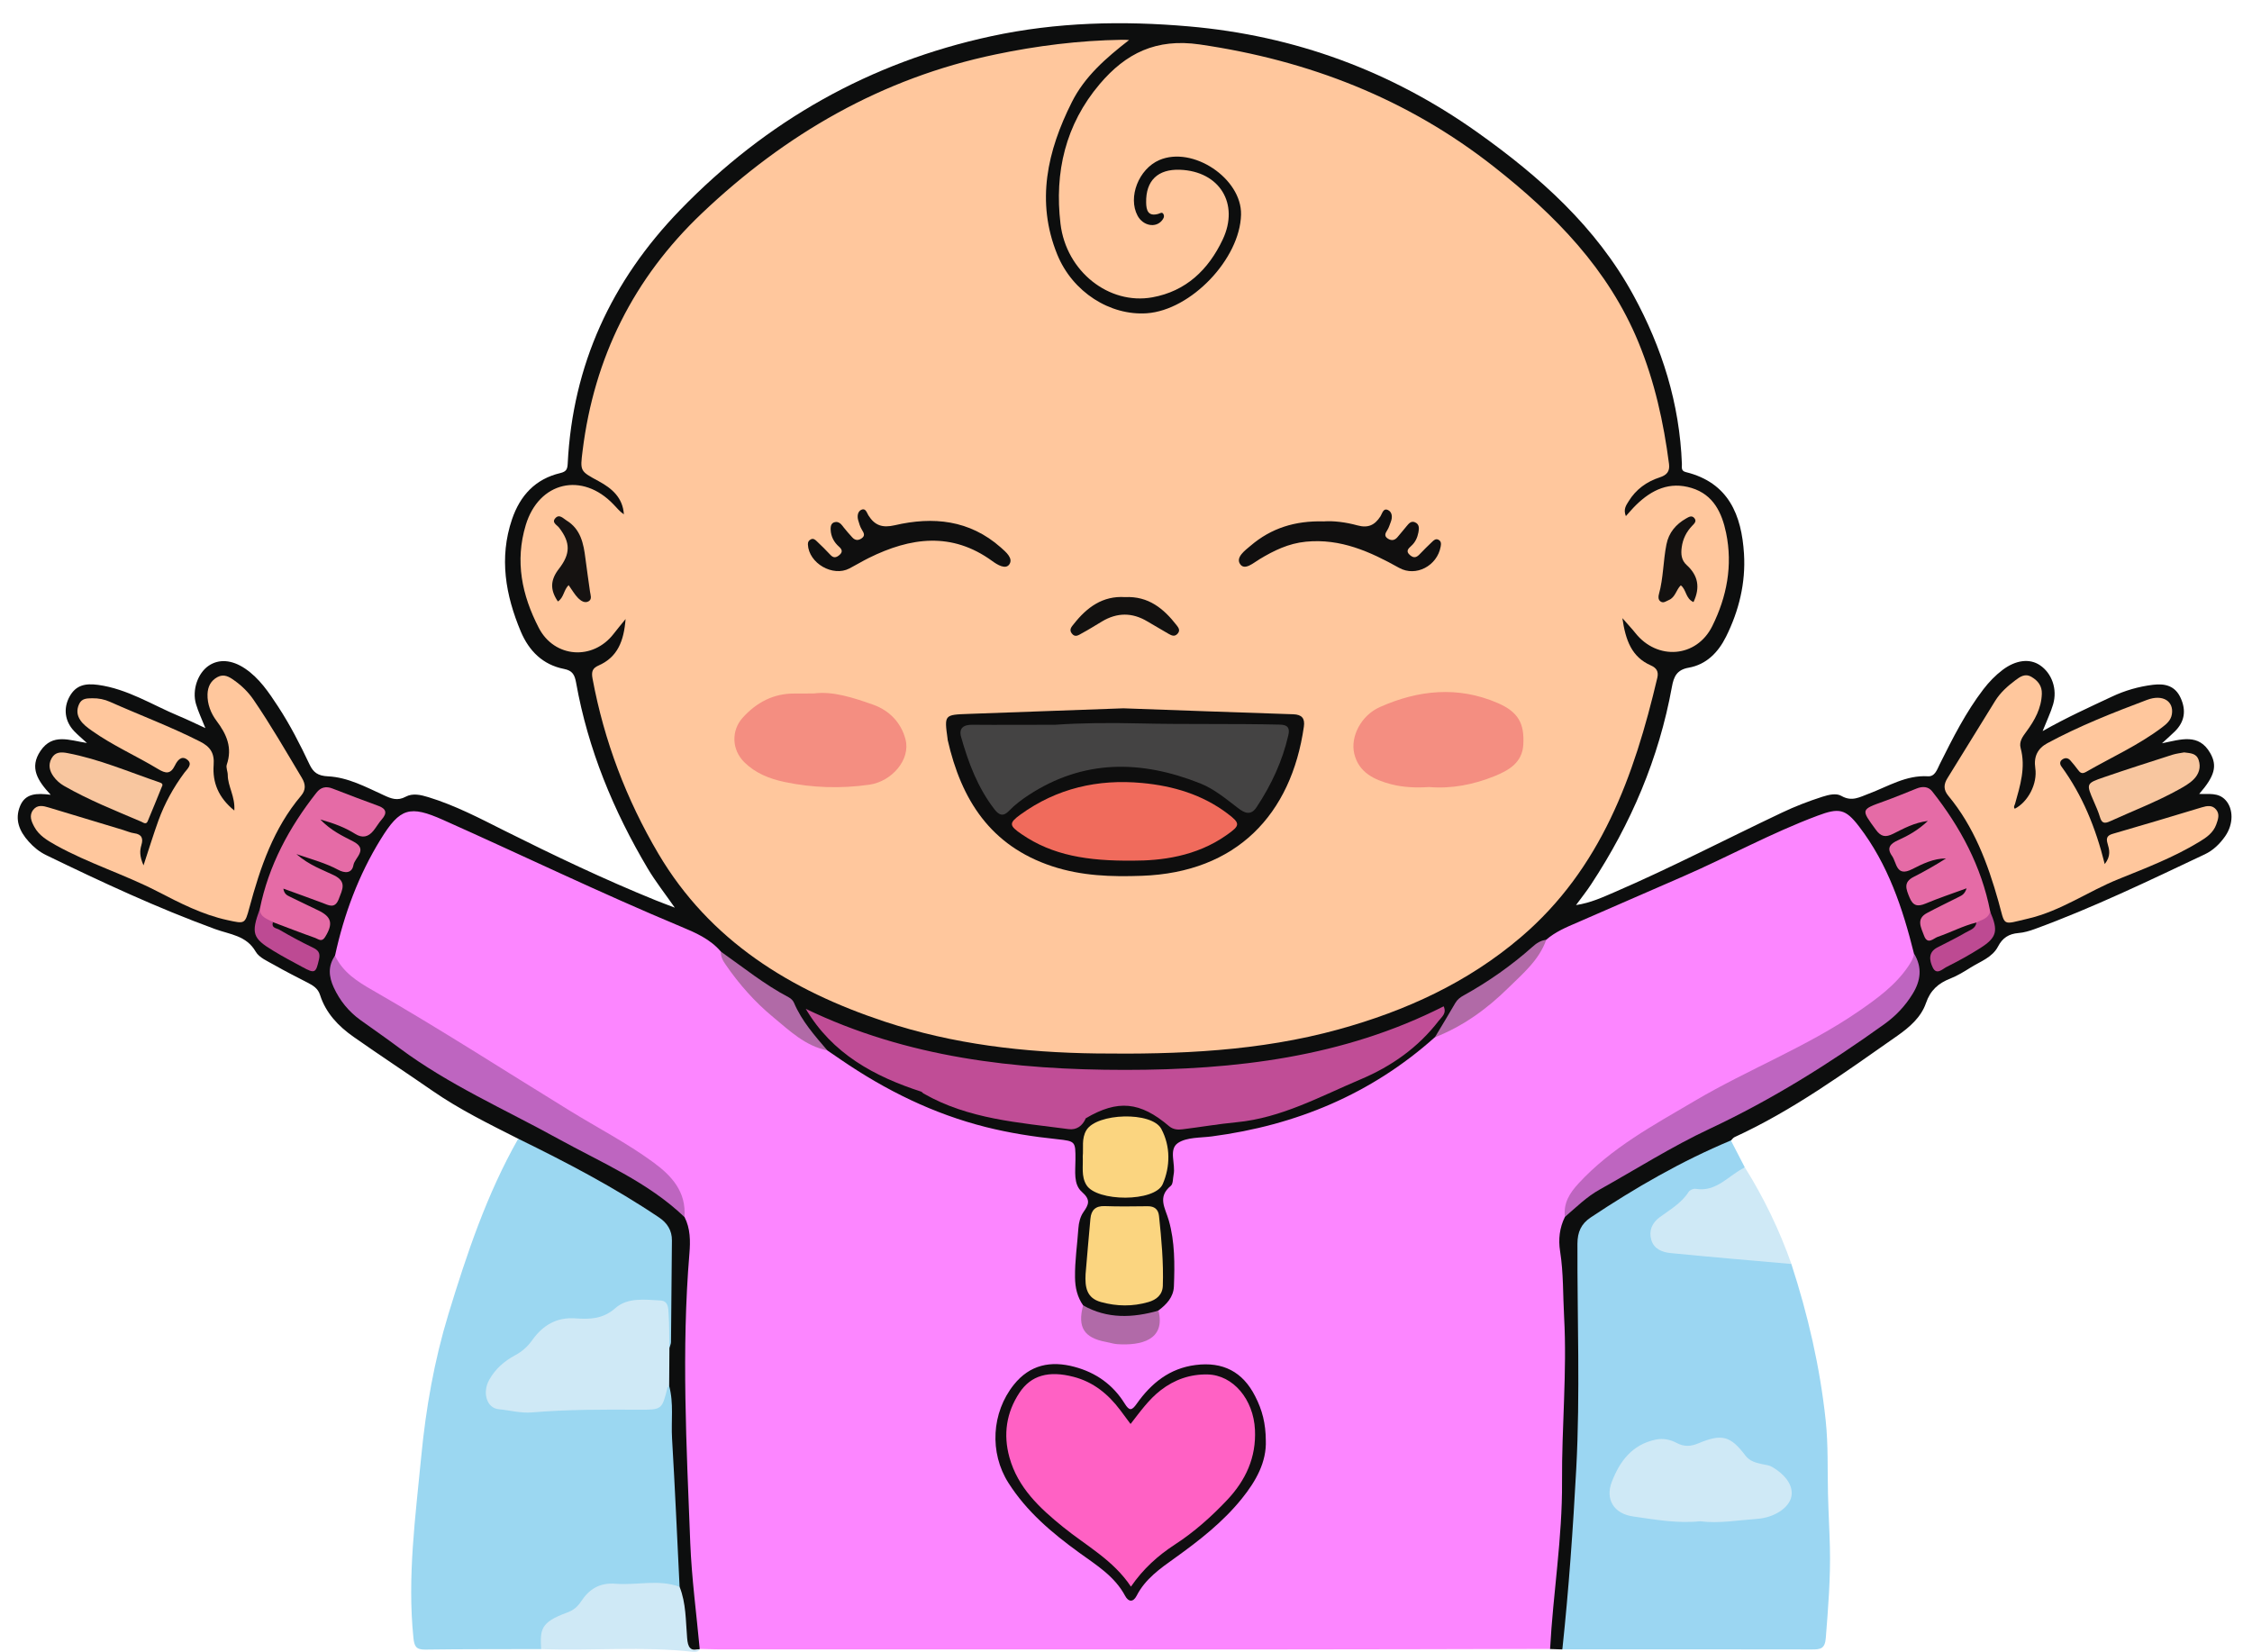 <?xml version="1.0" encoding="utf-8"?>
<!-- Generator: Adobe Illustrator 24.2.0, SVG Export Plug-In . SVG Version: 6.00 Build 0)  -->
<svg version="1.1" xmlns="http://www.w3.org/2000/svg" xmlns:xlink="http://www.w3.org/1999/xlink" x="0px" y="0px"
	 viewBox="0 0 367.33 269.47" style="enable-background:new 0 0 367.33 269.47;" xml:space="preserve">
<style type="text/css">
	.st0{fill-rule:evenodd;clip-rule:evenodd;fill:#FC86FF;}
	.st1{fill-rule:evenodd;clip-rule:evenodd;fill:#0D0E0E;}
	.st2{fill-rule:evenodd;clip-rule:evenodd;fill:#9BD6F2;}
	.st3{fill-rule:evenodd;clip-rule:evenodd;fill:#9BD7F1;}
	.st4{fill-rule:evenodd;clip-rule:evenodd;fill:#CFE9F6;}
	.st5{fill-rule:evenodd;clip-rule:evenodd;fill:#BE65C0;}
	.st6{fill-rule:evenodd;clip-rule:evenodd;fill:#110E11;}
	.st7{fill-rule:evenodd;clip-rule:evenodd;fill:#B16AA7;}
	.st8{fill-rule:evenodd;clip-rule:evenodd;fill:#B16AA8;}
	.st9{fill-rule:evenodd;clip-rule:evenodd;fill:#FFC79D;}
	.st10{fill-rule:evenodd;clip-rule:evenodd;fill:#C04D96;}
	.st11{fill-rule:evenodd;clip-rule:evenodd;fill:#E56BA6;}
	.st12{fill-rule:evenodd;clip-rule:evenodd;fill:#FBD580;}
	.st13{fill-rule:evenodd;clip-rule:evenodd;fill:#F8C69F;}
	.st14{fill-rule:evenodd;clip-rule:evenodd;fill:#BD4A93;}
	.st15{fill-rule:evenodd;clip-rule:evenodd;fill:#BD4A92;}
	.st16{fill-rule:evenodd;clip-rule:evenodd;fill:#FF61C4;}
	.st17{fill-rule:evenodd;clip-rule:evenodd;fill:#0E0E0E;}
	.st18{fill-rule:evenodd;clip-rule:evenodd;fill:#F48E81;}
	.st19{fill-rule:evenodd;clip-rule:evenodd;fill:#100F0F;}
	.st20{fill-rule:evenodd;clip-rule:evenodd;fill:#0F0F0F;}
	.st21{fill-rule:evenodd;clip-rule:evenodd;fill:#121110;}
	.st22{fill-rule:evenodd;clip-rule:evenodd;fill:#131110;}
	.st23{fill-rule:evenodd;clip-rule:evenodd;fill:#151211;}
	.st24{fill-rule:evenodd;clip-rule:evenodd;fill:#444343;}
	.st25{fill-rule:evenodd;clip-rule:evenodd;fill:#F06B5C;}
</style>
<g id="BACKGROUND">
</g>
<g id="OBJECTS">
	<g id="BABY">
		<g>
			<path class="st0" d="M252.85,268.97c-14.92,0.03-29.84,0.08-44.76,0.08c-30.33,0.01-60.67,0-91-0.01c-0.99,0-1.98-0.05-2.97-0.07
				c-0.86-0.61-0.91-1.54-0.98-2.46c-1.05-12.82-1.77-25.63-1.9-38.51c-0.08-7.93,0.08-15.8,0.56-23.7c0.1-1.7-0.01-3.39-0.49-5.04
				c0.09-5.11-3.02-8.17-6.98-10.58c-10.73-6.55-21.5-13.05-32.12-19.77c-5.13-3.25-10.71-5.76-15.45-9.63
				c-1.11-0.9-2.15-1.85-2.47-3.33c0.23-4.19,2.06-7.9,3.46-11.74c1.17-3.2,2.81-6.18,4.77-8.97c2.4-3.42,4.48-4.11,8.36-2.66
				c4.78,1.79,9.32,4.11,13.94,6.25c8.34,3.88,16.74,7.63,25.21,11.21c2.85,1.2,5.77,2.37,7.86,4.84c0.4,1.88,1.7,3.24,2.83,4.67
				c3.1,3.91,6.79,7.18,10.99,9.89c1.14,0.73,2.38,1.24,3.69,1.57c5.83,4.35,12.37,7.34,18.99,10.23c3.69,1.61,7.57,2.28,11.45,3.02
				c2.29,0.44,4.6,0.76,6.92,1.05c2.59,0.32,3.19,1.01,3.19,3.56c-0.01,2.3,0.04,4.53,1.84,6.3c0.53,0.52,0.35,1.14,0.07,1.77
				c-2.29,5.16-2.6,10.44-0.84,15.83c0.12,0.71-0.15,1.4-0.12,2.11c0.05,1.31,0.56,2.36,1.84,2.85c1.66,0.64,3.39,1.08,5.18,0.99
				c3.52-0.18,4.39-1.14,4.75-5.05c2.04-1.99,2.52-4.45,2.29-7.18c-0.28-3.3-0.17-6.65-1.86-9.68c-0.33-0.59-0.35-1.24,0.16-1.77
				c1.57-1.61,1.71-3.62,1.7-5.71c-0.02-3.09,0.51-3.64,3.58-4.08c5.67-0.8,11.42-1.42,16.75-3.56c6.41-2.58,12.84-5.2,18.43-9.44
				c1.36-1.03,2.34-2.46,3.84-3.32c7.69-3.48,13.88-8.69,18.4-15.85c1.28-1.53,3.05-2.28,4.82-3c10.97-4.42,21.66-9.46,32.32-14.55
				c2.55-1.22,5.15-2.35,7.84-3.25c2.81-0.94,4.66-0.35,6.57,1.93c2.39,2.87,3.96,6.21,5.42,9.58c1.63,3.76,3.13,7.59,3.73,11.7
				c-0.53,2.86-2.6,4.64-4.62,6.39c-5.17,4.48-11.07,7.81-17.28,10.62c-5.49,2.48-10.54,5.75-15.83,8.6
				c-4.3,2.31-8.48,4.81-12.31,7.88c-1.94,1.56-3.59,3.4-5.35,5.14c-1.44,1.42-1.43,3.32-1.68,5.13c-0.54,1.87-0.42,3.75-0.32,5.67
				c0.43,8.1,1.14,16.2,0.35,24.33c-0.33,3.38-0.16,6.78-0.09,10.17c0.15,7.65-0.95,15.22-1.51,22.82c-0.1,1.34-0.2,2.68-0.23,4.02
				C253.77,267.26,253.64,268.23,252.85,268.97z"/>
			<path class="st1" d="M176.67,212.93c-0.95-1.37-1.3-2.87-1.32-4.56c-0.04-2.7,0.37-5.35,0.55-8.03c0.06-0.89,0.31-1.88,0.8-2.59
				c0.88-1.26,1.26-2.02-0.23-3.33c-1.42-1.25-1.05-3.4-1.05-5.24c0.01-2.98,0.01-3.03-2.94-3.35c-3.93-0.41-7.84-1.02-11.66-1.98
				c-8.55-2.15-16.35-5.99-23.61-10.96c-0.76-0.52-1.51-1.03-2.27-1.55c-2.45-1.48-3.94-3.79-5.26-6.22
				c-0.66-1.22-1.49-2.16-2.71-2.85c-2.59-1.44-5.02-3.12-7.37-4.93c-0.79-0.61-1.5-1.27-2.02-2.12c-1.75-2.06-4.18-3.1-6.56-4.09
				c-13.06-5.45-25.79-11.61-38.71-17.37c-5.47-2.44-7.05-1.99-10.22,3.15c-3.61,5.85-5.98,12.24-7.44,18.96
				c-0.89,4.58,1.32,7.74,4.77,10.31c8.53,6.35,17.51,11.91,27.09,16.61c7.67,3.76,15.29,7.69,22.33,12.61
				c1.17,0.82,2.21,1.77,2.81,3.11c0.97,1.9,0.97,3.94,0.8,5.99c-1.31,15.74-0.47,31.47,0.14,47.19c0.23,5.77,1.01,11.52,1.54,17.28
				l0.02,0.04c-2.25,0.38-2.47,0.22-2.69-1.83c-0.3-2.84-0.48-5.7-1.14-8.49c-0.54-5.96-0.92-11.93-1.11-17.92
				c-0.15-4.85-0.14-9.71-0.53-14.54c-0.33-2.03-0.28-4.06-0.07-6.1c0.29-0.95,0.36-1.92,0.36-2.92c-0.01-4.51-0.14-9.03,0.02-13.54
				c0.08-2.49-0.89-4.08-2.93-5.39c-6.11-3.95-12.62-7.19-18.94-10.75c-0.92-0.52-1.96-0.84-2.58-1.77
				c-4.76-2.41-9.55-4.75-13.96-7.8c-4.29-2.97-8.66-5.84-12.93-8.84c-2.46-1.73-4.51-3.87-5.45-6.83c-0.34-1.07-1.14-1.54-2.03-2
				c-1.81-0.93-3.63-1.85-5.4-2.86c-1.1-0.63-2.49-1.2-3.06-2.19c-1.53-2.65-4.17-2.79-6.61-3.68c-9.44-3.45-18.55-7.69-27.59-12.08
				c-1.09-0.53-2.02-1.29-2.83-2.2c-1.51-1.68-2.32-3.58-1.4-5.81c0.86-2.07,2.71-2.11,4.99-1.82c-2.13-2.3-3.52-4.42-1.66-7.17
				c1.97-2.9,4.68-1.73,7.57-1.28c-0.85-0.78-1.5-1.32-2.07-1.92c-1.54-1.6-1.82-3.74-0.76-5.66c1.04-1.87,2.56-2.18,4.65-1.9
				c4.81,0.66,8.81,3.26,13.13,5.06c1.4,0.58,2.76,1.25,4.37,1.99c-0.59-1.49-1.16-2.67-1.53-3.92c-0.67-2.29,0.29-5.04,2.06-6.25
				c1.67-1.14,3.78-0.99,5.93,0.45c2.35,1.58,3.88,3.89,5.39,6.19c1.97,3.01,3.61,6.21,5.14,9.46c0.62,1.3,1.35,1.86,3.03,1.94
				c3.24,0.16,6.18,1.75,9.11,3.09c1.19,0.55,2.21,0.96,3.55,0.23c1.13-0.61,2.45-0.31,3.71,0.08c4.34,1.33,8.33,3.42,12.35,5.44
				c8.12,4.06,16.3,7.97,24.71,11.38c0.89,0.36,1.8,0.69,3.12,1.2c-1.65-2.36-3.16-4.28-4.4-6.36c-5.61-9.44-9.76-19.48-11.7-30.34
				c-0.23-1.26-0.57-1.97-1.97-2.24c-3.46-0.68-5.71-2.93-7.05-6.1c-2.49-5.94-3.57-12.01-1.43-18.32c1.32-3.88,3.81-6.57,7.87-7.53
				c1-0.24,1.16-0.64,1.21-1.54c0.81-16.13,7.15-29.83,18.33-41.37c14.08-14.53,30.95-24.08,50.75-28.35
				c10.66-2.3,21.42-2.55,32.27-1.6c17.26,1.51,32.94,7.27,47.02,17.27c10.15,7.21,19.37,15.42,25.45,26.56
				c4.69,8.58,7.55,17.71,7.92,27.54c0.02,0.54-0.19,1.13,0.64,1.33c6.98,1.72,9.1,7,9.49,13.34c0.29,4.73-0.82,9.26-2.92,13.49
				c-1.27,2.56-3.2,4.57-6.12,5.08c-1.92,0.34-2.42,1.46-2.72,3.13c-2.12,11.66-6.68,22.34-13.18,32.21
				c-0.69,1.06-1.48,2.05-2.46,3.38c2.43-0.37,4.34-1.28,6.26-2.1c9.24-3.99,18.17-8.64,27.26-12.95c2.16-1.03,4.38-1.89,6.66-2.62
				c1.05-0.33,2.25-0.63,3.1-0.14c1.72,0.99,2.98,0.2,4.52-0.38c3.12-1.17,6.04-3.04,9.61-2.82c1.15,0.07,1.5-1.14,1.93-2
				c2.11-4.22,4.23-8.44,7.12-12.21c0.91-1.18,1.94-2.25,3.13-3.15c2.16-1.62,4.4-1.89,6.08-0.76c1.95,1.31,2.88,3.9,2.15,6.39
				c-0.39,1.33-1.01,2.6-1.71,4.36c3.91-2.22,7.62-3.89,11.3-5.62c2.12-1,4.34-1.64,6.67-1.93c2.02-0.25,3.66,0.16,4.56,2.18
				c0.91,2.03,0.63,3.85-0.96,5.42c-0.59,0.58-1.22,1.13-2.1,1.94c3.12-0.64,6-1.67,7.87,1.6c1.18,2.08,0.74,3.75-1.8,6.66
				c1.55,0.07,3.12-0.28,4.3,1.01c1.3,1.42,1.31,3.93-0.07,5.9c-0.86,1.23-1.96,2.3-3.3,2.93c-9.14,4.32-18.25,8.72-27.76,12.2
				c-0.85,0.31-1.76,0.58-2.66,0.65c-1.55,0.13-2.59,0.78-3.32,2.19c-0.93,1.79-2.86,2.43-4.46,3.43c-1.07,0.67-2.17,1.35-3.34,1.81
				c-1.94,0.76-3.24,1.9-3.96,4c-0.8,2.32-2.7,3.95-4.68,5.34c-8.55,5.98-16.99,12.14-26.54,16.52c-0.24,0.11-0.41,0.38-0.6,0.57
				c-2.05,1.77-4.66,2.56-6.95,3.92c-4.98,2.96-10.27,5.36-15.01,8.75c-1.74,1.24-2.46,2.74-2.39,4.85
				c0.21,6.07-0.1,12.14,0.34,18.22c0.39,5.41-0.34,10.86-0.59,16.29c-0.21,4.44-0.3,8.89-0.54,13.33
				c-0.29,5.3-1.23,10.52-1.4,15.82c-0.02,0.75-0.4,1.34-0.96,1.82c-0.66-0.02-1.33-0.05-1.99-0.07c0.49-9.09,2.01-18.11,1.95-27.23
				c-0.06-8.98,0.83-17.94,0.34-26.91c-0.2-3.59-0.09-7.2-0.66-10.77c-0.3-1.9-0.09-3.8,0.79-5.57c1.21-2.4,3.38-3.79,5.6-5.02
				c7.35-4.07,14.54-8.46,22.18-12.03c8.88-4.15,16.96-9.64,24.79-15.47c3.42-2.54,5.49-5.87,4.37-10.42
				c-1.84-7.41-4.24-14.6-8.96-20.75c-2.22-2.9-3.28-3.07-6.77-1.76c-7.53,2.81-14.57,6.7-21.92,9.9c-5.74,2.5-11.48,5.01-17.22,7.5
				c-1.81,0.78-3.63,1.53-5.14,2.85c-3.73,3.21-7.53,6.34-11.85,8.73c-1.47,0.82-2.55,1.89-3.31,3.41c-0.71,1.44-1.58,2.84-3,3.76
				c-10.38,9.28-22.63,14.35-36.34,16.16c-1.88,0.25-4.09,0.11-5.54,1.07c-1.58,1.06-0.36,3.43-0.72,5.18
				c-0.13,0.62-0.07,1.5-0.45,1.81c-2.24,1.84-0.92,3.61-0.33,5.66c0.99,3.47,0.97,7.14,0.83,10.75c-0.07,1.75-1.2,2.95-2.54,3.94
				C185.66,216.13,178.94,215.66,176.67,212.93z"/>
			<path class="st2" d="M254.84,269.04c1.05-9.82,1.74-19.66,2.27-29.53c0.65-12.22,0.15-24.42,0.19-36.64
				c0.01-1.89,0.6-3.23,2.15-4.27c7.27-4.84,14.81-9.2,22.88-12.57c0.76,1.46,1.51,2.93,2.27,4.39c-1.64,2.08-3.65,3.64-6.34,3.93
				c-1.51,0.16-2.7,0.64-3.62,1.87c-0.82,1.1-2.12,1.63-3.15,2.48c-0.95,0.79-1.8,1.68-1.47,3.06c0.33,1.4,1.49,1.79,2.71,2.02
				c3.27,0.63,6.61,0.53,9.9,0.95c3.2,0.41,6.51,0.09,9.56,1.44c2.71,8.32,4.67,16.79,5.6,25.51c0.43,4.03,0.28,8.04,0.38,12.06
				c0.07,2.89,0.24,5.78,0.31,8.67c0.12,4.93-0.28,9.85-0.67,14.78c-0.14,1.74-0.84,1.87-2.23,1.87
				C282,269.03,268.42,269.04,254.84,269.04z"/>
			<path class="st3" d="M109.15,226.08c0.77,2.82,0.3,5.7,0.47,8.55c0.48,8.07,0.83,16.14,1.23,24.22
				c-0.28,0.25-0.64,0.37-0.98,0.28c-3.22-0.82-6.46,0.01-9.68-0.14c-1.86-0.09-3.33,0.49-4.41,1.98c-1.02,1.43-2.34,2.38-4.01,2.96
				c-1.63,0.57-2.77,1.67-2.9,3.54c-0.04,0.57-0.15,1.12-0.61,1.53c-6.3,0.02-12.6-0.01-18.9,0.08c-1.54,0.02-1.79-0.58-1.93-1.97
				c-1.01-9.91,0.34-19.71,1.28-29.53c0.76-7.88,2.12-15.63,4.43-23.21c3.01-9.86,6.27-19.61,11.39-28.62
				c7.91,3.87,15.7,7.94,23.01,12.87c1.29,0.87,2.08,2.09,2.06,3.73c-0.05,5.52-0.09,11.04-0.15,16.56c0,0.33-0.18,0.66-0.28,0.99
				c-1.1-1.2-0.6-2.69-0.66-4.05c-0.13-2.88-0.38-3.15-3.21-3.15c-1.9,0-3.7,0.37-5.18,1.57c-1.42,1.16-2.99,1.58-4.73,1.4
				c-3.63-0.37-6.52,0.78-8.56,3.89c-0.68,1.03-1.78,1.59-2.8,2.23c-1.4,0.87-2.66,1.89-3.47,3.35c-1.24,2.23-0.44,3.83,2.05,4.24
				c3.09,0.51,6.18,0.47,9.29,0.13c3.87-0.42,7.77-0.14,11.65-0.16c2.27-0.01,4.49,0.08,4.91-2.95
				C108.51,226.13,108.84,226.03,109.15,226.08z"/>
			<path class="st4" d="M292.2,206.18c-6.57-0.58-13.15-1.13-19.71-1.78c-1.35-0.13-2.71-0.66-3.14-2.14
				c-0.43-1.48,0.09-2.77,1.37-3.71c1.69-1.24,3.54-2.29,4.72-4.13c0.19-0.3,0.78-0.56,1.12-0.5c3.46,0.59,5.41-2.24,8.05-3.49
				C287.72,195.4,290.25,200.65,292.2,206.18z"/>
			<path class="st4" d="M88.26,269c-0.14-3.13-0.19-4.36,4.25-5.96c0.96-0.35,1.68-0.91,2.26-1.8c1.31-1.99,2.99-3.11,5.64-2.9
				c3.47,0.28,7-0.77,10.44,0.5c1.07,2.69,0.99,5.56,1.23,8.37c0.12,1.46,0.49,2.21,2.07,1.8c-0.24,0.46-0.69,0.48-1.1,0.44
				C104.8,268.51,96.52,269.32,88.26,269z"/>
			<path class="st5" d="M111.64,198.52c-5.96-5.71-13.53-8.87-20.6-12.77c-8.7-4.8-17.84-8.8-25.86-14.77
				c-2.09-1.56-4.24-3.05-6.36-4.57c-1.94-1.39-3.38-3.17-4.38-5.33c-0.82-1.78-0.97-3.51,0.21-5.2c1.26,2.73,3.71,4.27,6.13,5.65
				c10.89,6.25,21.44,13.06,32.13,19.63c4.56,2.81,9.33,5.27,13.66,8.44C109.57,191.8,111.96,194.4,111.64,198.52z"/>
			<path class="st5" d="M312.21,155.56c1.37,2.24,1.09,4.42-0.24,6.57c-1.2,1.95-2.72,3.57-4.6,4.92
				c-9.03,6.48-18.39,12.34-28.48,17.07c-6.19,2.9-12,6.59-17.98,9.93c-2.12,1.18-3.83,2.89-5.65,4.45
				c-0.27-2.24,0.76-3.88,2.23-5.47c5.36-5.82,12.2-9.48,18.9-13.43c8.75-5.17,18.33-8.83,26.73-14.61
				c3.02-2.08,6.01-4.23,8.12-7.33C311.68,157,312.1,156.36,312.21,155.56z"/>
			<path class="st6" d="M206.47,234.95c0.14,3.52-1.59,6.63-3.9,9.49c-3.09,3.84-6.93,6.83-10.9,9.68
				c-2.41,1.72-4.86,3.42-6.27,6.18c-0.56,1.08-1.33,1.04-1.88,0.01c-1.71-3.2-4.7-5.02-7.49-7.04c-4.43-3.21-8.57-6.7-11.54-11.38
				c-3.13-4.92-2.77-11.46,0.89-16.03c2.61-3.25,6-3.94,9.88-2.9c3.49,0.93,6.27,2.9,8.17,5.96c0.79,1.27,1.17,1.21,1.99,0.05
				c2.36-3.34,5.35-5.77,9.59-6.31c4.45-0.57,7.69,1.09,9.72,5.09C205.9,230.01,206.45,232.22,206.47,234.95z"/>
			<path class="st7" d="M234.05,169.2c1.12-1.87,2.25-3.73,3.34-5.61c0.34-0.58,0.82-0.93,1.39-1.24c4.02-2.23,7.76-4.86,11.2-7.92
				c0.63-0.57,1.34-1.04,2.23-1.13c-1.17,3.32-3.82,5.52-6.19,7.85C242.56,164.56,238.64,167.41,234.05,169.2z"/>
			<path class="st7" d="M117.59,155.23c3.64,2.56,7.1,5.37,11.06,7.45c0.35,0.18,0.71,0.53,0.86,0.89c1.26,2.98,3.38,5.36,5.44,7.77
				c-3.61-0.72-6.18-3.23-8.84-5.43c-2.97-2.45-5.54-5.35-7.74-8.55C117.92,156.72,117.53,156.06,117.59,155.23z"/>
			<path class="st8" d="M176.67,212.93c3.96,2.24,8.09,2.05,12.29,0.86c1.2,4.82-2.89,5.72-6.7,5.47c-0.62-0.04-1.23-0.25-1.84-0.36
				C176.81,218.23,175.72,216.5,176.67,212.93z"/>
			<path class="st9" d="M184.17,6.53c-3.77,2.93-7.24,5.94-9.34,10.13c-3.99,7.94-5.89,16.21-2.38,24.85c2.5,6.15,8.64,10,14.6,9.59
				c7.22-0.5,15.21-8.87,15.38-16.09c0.13-5.9-7.87-11.25-13.33-8.9c-3.36,1.45-5.16,6.05-3.55,9.07c0.89,1.66,2.96,2.06,3.99,0.77
				c0.24-0.3,0.41-0.6,0.26-0.96c-0.21-0.51-0.58-0.18-0.88-0.1c-1.66,0.46-1.95-0.6-1.97-1.85c-0.07-3.58,1.91-5.48,5.51-5.35
				c6.48,0.24,9.73,5.55,6.98,11.38c-2.34,4.95-6,8.44-11.48,9.43c-7.06,1.27-14.05-4.21-14.98-12c-1-8.38,0.8-16.18,6.39-22.78
				c4.27-5.04,9.22-7.5,16.32-6.47c17.79,2.59,33.92,8.87,48.03,19.98c9.9,7.79,18.63,16.67,23.55,28.64
				c2.62,6.38,4.09,13.02,4.97,19.82c0.16,1.25-0.42,1.82-1.49,2.17c-2.16,0.7-3.9,1.96-5.1,3.91c-0.4,0.65-0.9,1.3-0.45,2.42
				c0.62-0.68,1.13-1.3,1.7-1.85c2.53-2.46,5.43-3.84,9.02-2.74c3.58,1.09,4.95,4.06,5.63,7.33c1.1,5.31,0.12,10.42-2.26,15.21
				c-2.55,5.14-8.95,5.64-12.54,1.12c-0.56-0.71-1.19-1.36-2.12-2.43c0.53,3.63,1.51,6.34,4.66,7.72c0.86,0.38,1.29,0.95,1.04,2.01
				c-3.77,16.01-9.18,31.14-22.23,42.29c-8.71,7.44-18.83,12.05-29.74,15.06c-12.93,3.57-26.17,4.1-39.49,3.93
				c-11.79-0.15-23.38-1.49-34.61-5.21c-15.3-5.07-28.47-13.15-36.88-27.39c-5.22-8.85-8.84-18.39-10.73-28.55
				c-0.22-1.17,0.02-1.71,1-2.14c3.1-1.37,4.11-3.99,4.39-7.57c-0.82,1.01-1.39,1.69-1.93,2.39c-3.39,4.42-9.69,3.96-12.23-0.96
				c-2.75-5.32-3.91-10.85-2.12-16.77c2.14-7.07,9.21-8.73,14.33-3.34c0.53,0.55,1.01,1.15,1.67,1.6c-0.16-2.7-1.94-4.24-4.11-5.41
				c-3.05-1.65-3.04-1.61-2.62-4.97c1.89-15.22,8.32-28.14,19.44-38.71c13.64-12.96,29.38-22.06,47.91-25.93
				c6.77-1.42,13.65-2.28,20.59-2.39C183.37,6.47,183.77,6.51,184.17,6.53z"/>
			<path class="st9" d="M328.64,131.92c2.14-1.09,3.73-4.06,3.34-6.64c-0.28-1.89,0.41-3.21,1.97-4.05
				c5.21-2.81,10.71-4.98,16.24-7.06c2.64-1,4.42,0.26,4.07,2.35c-0.17,1-0.89,1.6-1.61,2.14c-3.85,2.91-8.25,4.87-12.4,7.26
				c-0.71,0.4-0.99,0.08-1.35-0.4c-0.38-0.51-0.78-1.01-1.2-1.48c-0.38-0.44-0.87-0.47-1.33-0.14c-0.4,0.29-0.42,0.72-0.13,1.12
				c3.43,4.7,5.59,9.99,7.07,15.93c1.05-1.35,0.75-2.36,0.46-3.36c-0.23-0.78-0.15-1.29,0.82-1.57c4.87-1.4,9.72-2.87,14.57-4.33
				c0.86-0.26,1.7-0.4,2.33,0.38c0.62,0.77,0.3,1.6,0.01,2.42c-0.49,1.36-1.59,2.12-2.75,2.82c-4.17,2.54-8.72,4.28-13.22,6.1
				c-4.95,2-9.37,5.18-14.67,6.42c-4.47,1.05-3.72,1.34-4.89-2.8c-1.75-6.22-3.99-12.19-8.18-17.23c-0.8-0.97-0.77-1.86-0.12-2.89
				c2.61-4.19,5.17-8.41,7.78-12.6c0.83-1.33,2-2.38,3.25-3.32c0.79-0.59,1.6-1.21,2.69-0.56c1.06,0.63,1.7,1.49,1.66,2.74
				c-0.07,2.36-1.16,4.32-2.51,6.15c-0.61,0.82-1.23,1.65-0.95,2.69c0.86,3.17-0.07,6.14-0.91,9.12
				C328.59,131.39,328.39,131.65,328.64,131.92z"/>
			<path class="st9" d="M23.41,141.16c0.93-2.82,1.63-5.1,2.44-7.34c1.02-2.8,2.45-5.38,4.23-7.78c0.45-0.6,1.44-1.39,0.43-2.15
				c-0.96-0.72-1.62,0.24-1.97,0.96c-0.73,1.49-1.52,1.34-2.78,0.58c-3.56-2.15-7.39-3.83-10.8-6.25c-0.7-0.5-1.38-0.99-1.86-1.71
				c-0.56-0.83-0.62-1.69-0.2-2.61c0.44-0.97,1.28-0.94,2.15-0.96c1.02-0.02,2,0.18,2.89,0.58c4.89,2.18,9.91,4.05,14.69,6.48
				c1.66,0.84,2.37,1.87,2.22,3.82c-0.21,2.84,0.77,5.33,3.37,7.43c0.16-2.3-1.07-3.95-1.07-5.81c0-0.56-0.32-1.19-0.16-1.67
				c0.95-2.77-0.02-4.96-1.68-7.16c-0.9-1.2-1.51-2.7-1.46-4.34c0.05-1.23,0.52-2.18,1.61-2.78c1.06-0.58,1.94-0.05,2.74,0.53
				c1.22,0.86,2.29,1.9,3.14,3.14c2.83,4.13,5.33,8.48,7.9,12.77c0.63,1.05,0.66,1.97-0.13,2.91c-4.49,5.31-6.66,11.69-8.43,18.26
				c-0.73,2.7-0.74,2.65-3.57,2.03c-4.12-0.89-7.79-2.8-11.49-4.71c-5.38-2.77-11.22-4.56-16.53-7.52
				c-1.37-0.77-2.72-1.56-3.49-2.98c-0.47-0.87-0.91-1.85-0.18-2.78c0.68-0.87,1.62-0.66,2.53-0.38c4.04,1.23,8.08,2.44,12.12,3.66
				c0.61,0.18,1.2,0.46,1.82,0.54c1.26,0.17,1.5,0.86,1.17,1.94C22.8,138.75,22.74,139.62,23.41,141.16z"/>
			<path class="st10" d="M150.32,178.09c-7.71-2.5-14.56-6.19-18.89-13.53c16.52,7.96,34.15,9.96,52.05,9.96
				c17.96,0,35.63-2.06,52-10.37c0.53,1.18-0.34,1.74-0.8,2.35c-3.35,4.37-7.73,7.45-12.74,9.56c-6.58,2.78-12.92,6.3-20.24,7
				c-2.95,0.28-5.87,0.79-8.81,1.15c-0.77,0.1-1.53,0.05-2.2-0.51c-4.72-4.02-8.36-4.36-13.58-1.29c-1.47,0.24-2.95,0.25-4.42,0
				c-7.28-1.27-14.65-2.1-21.75-4.3C150.74,178.03,150.53,178.05,150.32,178.09z"/>
			<path class="st4" d="M109.15,226.08c-0.09,0.1-0.25,0.19-0.28,0.31c-0.9,3.56-0.9,3.58-4.71,3.56
				c-5.79-0.03-11.58-0.05-17.36,0.44c-1.86,0.16-3.64-0.35-5.46-0.52c-1.95-0.18-2.7-2.7-1.55-4.78c0.99-1.79,2.48-3.08,4.25-4.03
				c1.15-0.62,2.03-1.41,2.8-2.49c1.69-2.38,3.96-3.75,7.04-3.52c2.31,0.17,4.48,0.11,6.48-1.66c2.02-1.79,4.8-1.39,7.34-1.26
				c1.38,0.07,1.3,1.34,1.36,2.25c0.13,1.83,0.09,3.67,0.13,5.51C109.17,221.97,109.16,224.02,109.15,226.08z"/>
			<path class="st11" d="M42.37,148.31c1.44-7.13,4.79-13.34,9.25-19.01c0.68-0.87,1.54-1.11,2.63-0.67
				c2.48,0.98,4.99,1.9,7.49,2.83c1.26,0.47,1.45,1.16,0.54,2.19c-0.51,0.58-0.89,1.27-1.38,1.87c-0.83,1.01-1.79,1.24-2.97,0.5
				c-1.6-1.01-3.34-1.69-5.69-2.35c1.79,1.85,3.63,2.68,5.37,3.58c2.53,1.31,0.25,2.64,0.04,3.86c-0.24,1.38-1.4,1.36-2.49,0.77
				c-1.98-1.07-4.13-1.65-6.81-2.56c2.13,1.85,4.22,2.52,6.14,3.46c2.12,1.04,1.35,2.33,0.78,3.84c-0.64,1.7-1.65,1.04-2.7,0.65
				c-2.03-0.76-4.07-1.49-6.35-2.32c0.13,0.84,0.56,1.08,1.05,1.31c1.52,0.72,3.03,1.49,4.56,2.2c2.28,1.07,2.55,2.19,1.21,4.37
				c-0.56,0.92-1.11,0.35-1.61,0.17c-2.32-0.82-4.61-1.71-6.91-2.58C43.13,150.41,42.04,150.09,42.37,148.31z"/>
			<path class="st11" d="M322.38,150.48c-2.2,0.54-4.2,1.62-6.32,2.34c-0.66,0.23-1.65,1.38-2.23-0.21c-0.47-1.3-1.33-2.7,0.47-3.67
				c1.73-0.94,3.53-1.77,5.28-2.67c0.43-0.22,0.9-0.43,1.2-1.37c-2.4,0.88-4.58,1.6-6.69,2.49c-1.3,0.54-2.05,0.39-2.62-0.99
				c-0.55-1.34-1.06-2.49,0.67-3.36c1.8-0.91,3.56-1.92,5.28-3.01c-2.05-0.01-3.83,0.89-5.55,1.76c-2.59,1.31-2.47-1.06-3.26-2.18
				c-0.92-1.3-0.28-1.98,0.98-2.55c1.66-0.75,3.27-1.63,4.87-3.15c-2.27,0.29-3.96,1.25-5.67,2.1c-1.22,0.6-1.96,0.51-2.82-0.67
				c-2.43-3.33-2.48-3.26,1.35-4.64c1.79-0.64,3.54-1.38,5.31-2.08c0.95-0.38,1.89-0.35,2.53,0.46c4.6,5.82,8.03,12.23,9.47,19.58
				C324.76,150.36,323.63,150.5,322.38,150.48z"/>
			<path class="st12" d="M177.07,207.85c0.26-3.02,0.51-6.04,0.79-9.05c0.13-1.4,0.82-2.12,2.36-2.06c2.32,0.09,4.65,0.04,6.97,0.02
				c1.1-0.01,1.74,0.48,1.86,1.59c0.4,3.79,0.75,7.58,0.62,11.39c-0.05,1.44-1,2.26-2.35,2.65c-2.58,0.75-5.16,0.71-7.73,0
				C177.2,211.74,176.97,209.91,177.07,207.85z"/>
			<path class="st12" d="M176.61,188.63c0.14-1.37-0.23-2.9,0.59-4.27c1.69-2.81,10.67-3.1,12.22-0.22c1.53,2.85,1.47,6.14,0.24,9
				c-1.28,2.97-10.8,2.91-12.46,0.14C176.34,191.87,176.69,190.26,176.61,188.63z"/>
			<path class="st13" d="M356.26,122.73c1.05,0.14,2,0.13,2.37,1.25c0.41,1.22,0.01,2.3-0.78,3.11c-0.71,0.74-1.68,1.26-2.6,1.77
				c-3.57,1.97-7.38,3.42-11.08,5.11c-0.92,0.42-1.35,0.3-1.64-0.68c-0.26-0.87-0.63-1.71-1-2.55c-1.26-2.9-1.28-2.95,1.62-3.95
				c3.71-1.28,7.45-2.47,11.18-3.67C355,122.91,355.71,122.84,356.26,122.73z"/>
			<path class="st13" d="M26.4,128.33c-0.77,1.88-1.52,3.77-2.31,5.63c-0.26,0.6-0.69,0.23-1.05,0.07
				c-4.26-1.81-8.57-3.53-12.6-5.84c-0.65-0.37-1.27-0.92-1.71-1.53c-0.63-0.88-0.92-1.88-0.32-2.96c0.61-1.1,1.61-1.04,2.58-0.86
				c5.19,0.98,10.04,3.08,15.01,4.77C26.38,127.73,26.65,127.91,26.4,128.33z"/>
			<path class="st10" d="M150.32,178.09c0.67-0.66,1.42-0.4,2.16-0.18c6.73,1.96,13.72,2.6,20.56,3.99c1.34,0.27,2.81-0.43,4.07,0.5
				c-0.53,1.25-1.51,1.96-2.82,1.78c-8.09-1.08-16.32-1.6-23.65-5.81C150.52,178.3,150.43,178.19,150.32,178.09z"/>
			<path class="st14" d="M42.37,148.31c0.08,1.36,1.28,1.58,2.16,2.12c-0.33,0.96,0.61,0.97,1.03,1.22
				c1.77,1.03,3.57,2.01,5.41,2.89c0.89,0.43,1.31,0.84,1.07,1.92c-0.51,2.27-0.66,2.4-2.7,1.29c-1.62-0.87-3.24-1.73-4.81-2.69
				C41.18,153.04,40.94,152.22,42.37,148.31z"/>
			<path class="st15" d="M322.38,150.48c0.85-0.47,1.97-0.61,2.22-1.82c1.38,3.18,1.14,4.25-1.59,5.99
				c-1.77,1.13-3.63,2.14-5.5,3.08c-0.67,0.34-1.64,1.39-2.26,0.08c-0.54-1.15-0.77-2.48,0.77-3.27c1.56-0.8,3.14-1.57,4.65-2.45
				C321.34,151.7,322.25,151.48,322.38,150.48z"/>
			<path class="st4" d="M277.31,248.15c-3.71,0.38-7.33-0.27-10.95-0.79c-3.08-0.44-4.57-2.76-3.45-5.65
				c1.29-3.33,3.26-6.03,7.1-6.87c1.3-0.28,2.46,0,3.45,0.52c1.29,0.69,2.36,0.58,3.61,0.06c3.78-1.58,5.19-1.22,7.62,2
				c0.72,0.95,1.72,1.18,2.74,1.41c0.54,0.13,1.08,0.14,1.6,0.44c2.29,1.34,3.49,3.1,3.17,4.82c-0.34,1.83-2.76,3.48-5.64,3.67
				C283.47,247.98,280.39,248.54,277.31,248.15z"/>
			<path class="st16" d="M184.47,258.81c-2.89-4.35-7.29-6.66-11.06-9.72c-3.82-3.09-7.39-6.41-8.76-11.37
				c-1.03-3.73-0.51-7.29,1.63-10.53c1.88-2.85,4.78-3.66,8.84-2.6c3.23,0.84,5.64,2.82,7.6,5.42c0.55,0.72,1.08,1.45,1.69,2.27
				c1.6-2.05,2.98-4.01,4.91-5.5c2.26-1.75,4.82-2.64,7.65-2.58c4.18,0.1,7.49,4.06,7.73,9.02c0.22,4.52-1.51,8.25-4.54,11.46
				c-2.58,2.73-5.38,5.23-8.53,7.27C188.87,253.75,186.48,255.89,184.47,258.81z"/>
			<path class="st17" d="M183.24,115.54c9.22,0.33,18.47,0.67,27.72,0.97c1.4,0.05,1.91,0.68,1.72,2.01
				c-2.05,14.36-11,23.8-26.43,24.34c-4.95,0.18-9.82,0.03-14.64-1.56c-10.06-3.33-14.82-10.86-17.03-20.59
				c-0.02-0.07-0.01-0.14-0.02-0.21c-0.54-3.92-0.54-3.91,3.42-4.05C166.39,116.15,174.79,115.84,183.24,115.54z"/>
			<path class="st18" d="M233.11,128.38c-2.14,0.14-4.19,0.06-6.18-0.45c-2.76-0.72-5.29-1.91-6.03-4.97
				c-0.67-2.79,1.1-6.25,4.16-7.62c6.26-2.79,12.75-3.47,19.22-0.67c3.38,1.46,4.39,3.34,4.19,6.8c-0.17,2.98-2.43,4.21-4.71,5.14
				C240.35,127.99,236.75,128.69,233.11,128.38z"/>
			<path class="st18" d="M132.73,113.12c3.1-0.41,6.41,0.67,9.67,1.82c2.69,0.95,4.59,2.95,5.3,5.67c0.86,3.29-2.23,6.87-5.91,7.39
				c-4.65,0.66-9.27,0.52-13.85-0.45c-2.45-0.52-4.75-1.44-6.55-3.23c-2.04-2.04-2.15-5.16-0.22-7.28c2.22-2.44,4.96-3.92,8.36-3.91
				C130.43,113.12,131.35,113.12,132.73,113.12z"/>
			<path class="st19" d="M215.9,85.05c1.63-0.12,3.62,0.13,5.51,0.65c1.76,0.48,2.83-0.05,3.75-1.46c0.3-0.46,0.46-1.45,1.28-1.02
				c0.66,0.34,0.7,1.17,0.42,1.9c-0.18,0.46-0.31,0.95-0.57,1.35c-0.36,0.54-0.55,1,0.12,1.41c0.57,0.35,1.08,0.26,1.51-0.23
				c0.51-0.59,0.99-1.19,1.49-1.79c0.37-0.44,0.75-0.95,1.4-0.66c0.74,0.32,0.67,1.02,0.55,1.65c-0.16,0.85-0.51,1.61-1.17,2.2
				c-0.5,0.45-0.95,0.88-0.18,1.52c0.65,0.55,1.1,0.33,1.6-0.21c0.62-0.67,1.29-1.3,1.95-1.94c0.3-0.3,0.64-0.62,1.1-0.36
				c0.42,0.24,0.42,0.64,0.33,1.1c-0.56,3.14-4.04,4.99-6.77,3.47c-4.74-2.64-9.53-4.82-15.2-4.27c-2.86,0.28-5.24,1.45-7.61,2.88
				c-0.97,0.58-2.39,1.87-3.13,0.78c-0.76-1.11,0.78-2.22,1.73-3.02C207.33,86.17,211.21,84.92,215.9,85.05z"/>
			<path class="st20" d="M136.49,85.14c0.58,0.1,0.84,0.52,1.14,0.91c0.43,0.55,0.91,1.08,1.38,1.6c0.44,0.49,0.95,0.56,1.51,0.18
				c0.66-0.45,0.39-0.89,0.06-1.43c-0.29-0.47-0.45-1.02-0.6-1.55c-0.18-0.65-0.09-1.4,0.5-1.69c0.71-0.35,0.91,0.48,1.17,0.91
				c1.04,1.65,2.29,2.07,4.29,1.61c6.27-1.46,12.21-0.87,17.29,3.61c0.86,0.76,2.07,1.78,1.41,2.76c-0.61,0.91-1.98,0.06-2.8-0.54
				c-6.6-4.8-13.33-3.86-20.12-0.5c-1.07,0.53-2.1,1.16-3.16,1.71c-2.71,1.43-6.64-0.84-6.78-3.9c-0.02-0.43,0.15-0.67,0.48-0.84
				c0.39-0.2,0.69,0.04,0.94,0.28c0.77,0.73,1.53,1.47,2.25,2.25c0.5,0.54,0.93,0.47,1.44,0.05c0.6-0.49,0.49-0.92-0.03-1.38
				c-0.83-0.73-1.32-1.65-1.37-2.77C135.46,85.68,135.65,85.14,136.49,85.14z"/>
			<path class="st21" d="M183.5,97.4c3.82-0.19,6.31,1.87,8.43,4.6c0.3,0.39,0.61,0.81,0.18,1.33c-0.49,0.59-0.99,0.35-1.5,0.06
				c-1.16-0.67-2.32-1.34-3.47-2.03c-2.47-1.48-4.93-1.46-7.39,0.01c-1.09,0.65-2.16,1.33-3.28,1.93c-0.52,0.28-1.11,0.77-1.67,0
				c-0.46-0.63,0.02-1.1,0.34-1.5C177.29,99.05,179.89,97.16,183.5,97.4z"/>
			<path class="st22" d="M276.23,98.21c-1.32-0.58-1.15-2.05-2.07-2.73c-0.76,0.71-0.87,1.95-1.96,2.4
				c-0.45,0.19-0.88,0.57-1.36,0.22c-0.38-0.28-0.36-0.78-0.25-1.17c0.74-2.66,0.69-5.44,1.23-8.13c0.38-1.92,1.54-3.28,3.21-4.23
				c0.44-0.25,0.91-0.55,1.33-0.07c0.44,0.51,0.02,0.89-0.33,1.25c-0.95,0.99-1.54,2.15-1.72,3.53c-0.15,1.11-0.06,2.11,0.82,2.9
				C276.98,93.86,277.36,95.83,276.23,98.21z"/>
			<path class="st23" d="M92.75,95.45c-0.81,0.78-0.78,2.05-1.75,2.66c-1.3-1.9-1.25-3.5,0.17-5.33c1.9-2.45,1.9-4.27,0.03-6.7
				c-0.35-0.46-1.25-0.83-0.63-1.54c0.66-0.76,1.3,0.03,1.84,0.36c2.31,1.41,2.78,3.76,3.08,6.19c0.23,1.81,0.5,3.62,0.75,5.43
				c0.08,0.55,0.36,1.2-0.21,1.55c-0.64,0.39-1.29-0.08-1.71-0.49C93.74,97,93.32,96.24,92.75,95.45z"/>
			<path class="st24" d="M172.17,118.22c3.83-0.28,8.74-0.34,13.56-0.22c7.69,0.18,15.38,0.02,23.07,0.2
				c1.33,0.03,1.6,0.64,1.34,1.74c-0.97,4.24-2.78,8.11-5.17,11.72c-0.94,1.43-1.95,0.98-3.02,0.16c-1.96-1.49-3.86-3.11-6.17-4.03
				c-9.65-3.84-19.06-3.96-28.04,1.93c-1.11,0.73-2.2,1.55-3.12,2.51c-0.99,1.04-1.67,0.73-2.39-0.19
				c-2.73-3.52-4.27-7.6-5.46-11.82c-0.41-1.46,0.4-2.02,1.86-2C162.8,118.26,166.97,118.22,172.17,118.22z"/>
			<path class="st25" d="M184.83,140.39c-7.43,0.07-13.15-0.85-18.21-4.33c-2.02-1.38-2.09-1.8-0.17-3.19
				c5.93-4.29,12.63-5.82,19.83-5.15c5.05,0.47,9.84,1.88,13.96,5c2.11,1.6,2.06,1.93-0.13,3.47
				C195.07,139.77,189.29,140.39,184.83,140.39z"/>
		</g>
	</g>
	<g id="TEXT">
	</g>
</g>
<g id="DESIGNED_BY_FREEPIK">
</g>
</svg>
